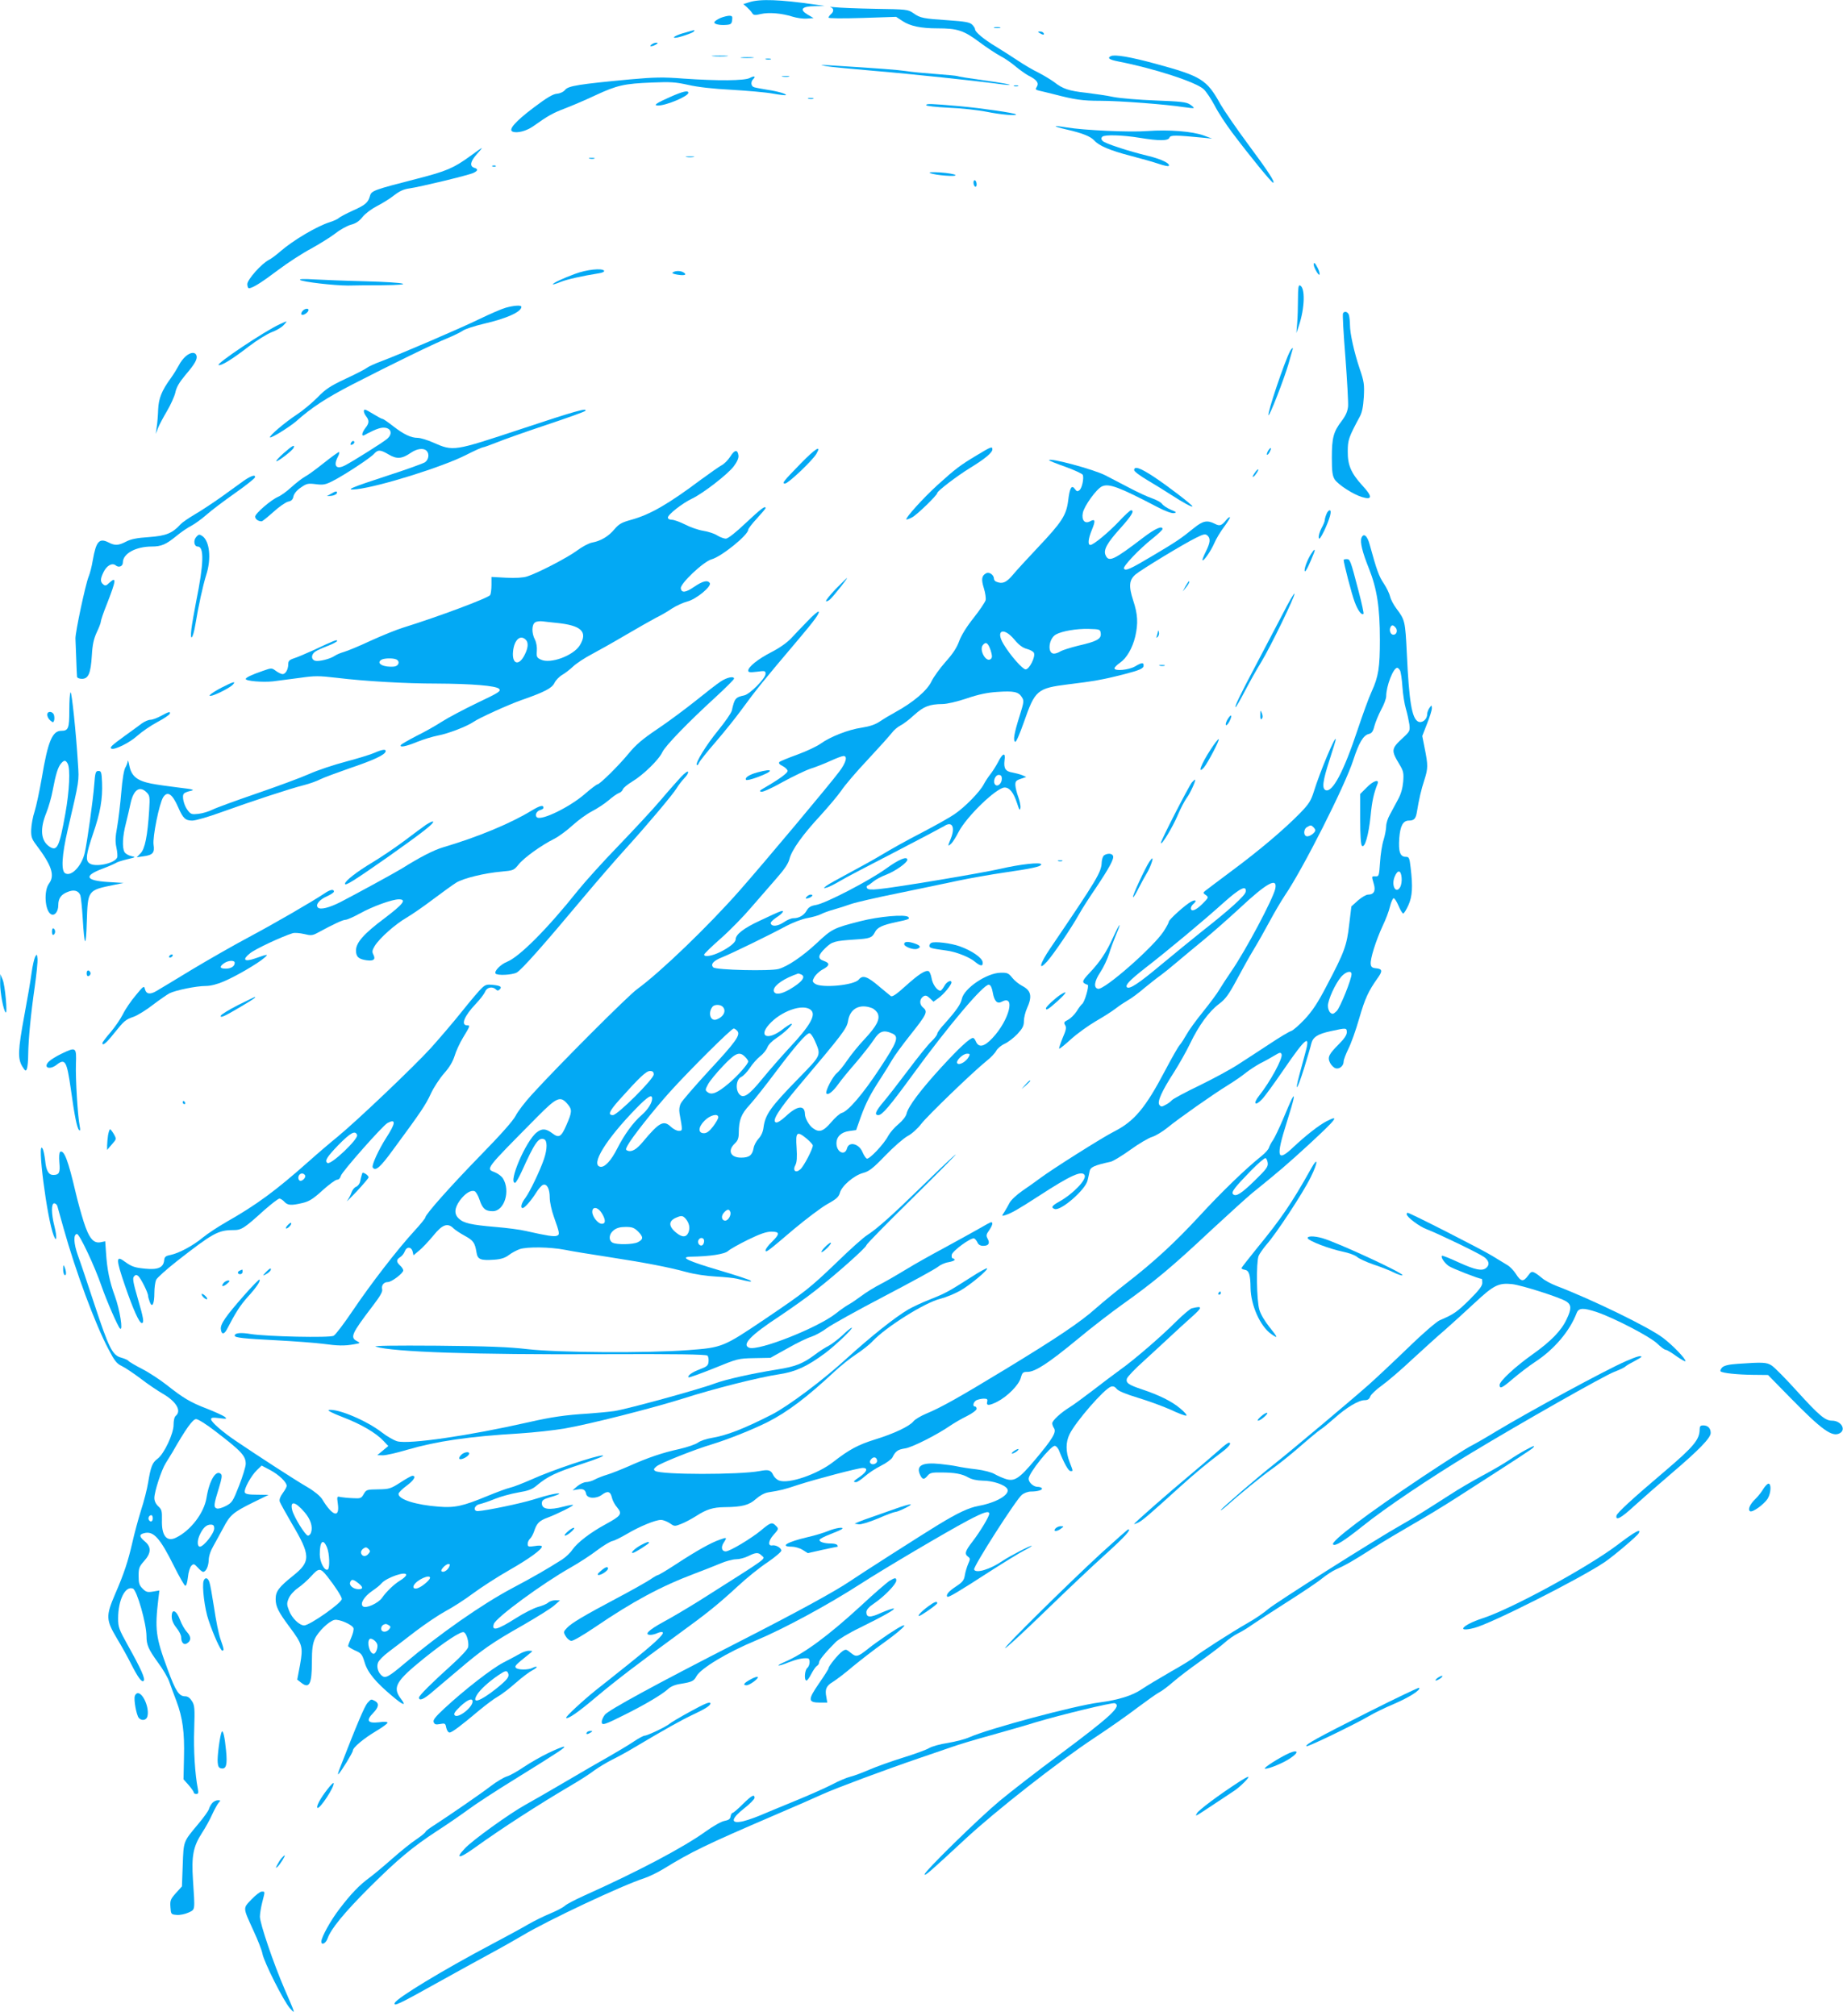 <?xml version="1.0" standalone="no"?>
<!DOCTYPE svg PUBLIC "-//W3C//DTD SVG 20010904//EN"
 "http://www.w3.org/TR/2001/REC-SVG-20010904/DTD/svg10.dtd">
<svg version="1.0" xmlns="http://www.w3.org/2000/svg"
 width="1170pt" height="1280pt" viewBox="0 0 1170 1280"
 preserveAspectRatio="xMidYMid meet">
<g transform="translate(0,1280) scale(0.1,-0.1)"
fill="#03a9f4" stroke="none">
<path d="M4757 12786 l-38 -12 23 -20 c13 -12 28 -28 33 -37 9 -14 17 -15 55
-6 51 12 133 5 202 -17 26 -8 66 -14 90 -12 l43 3 -39 23 c-53 32 -36 52 48
53 l61 1 -60 9 c-224 32 -349 37 -418 15z"/>
<path d="M5273 12754 c21 -7 22 -27 2 -44 -8 -7 -15 -17 -15 -22 0 -5 88 -6
215 -2 l214 7 41 -27 c49 -32 116 -46 221 -46 127 0 167 -13 266 -87 48 -36
108 -75 134 -89 26 -13 68 -42 94 -64 26 -22 64 -49 84 -60 53 -26 68 -47 53
-71 -10 -16 -9 -19 16 -25 15 -3 54 -13 87 -21 138 -36 186 -43 300 -43 122 0
421 -23 529 -40 33 -5 62 -8 64 -6 2 3 -9 13 -24 23 -23 15 -59 19 -218 25
-105 4 -225 14 -266 22 -41 9 -120 20 -175 27 -110 12 -149 25 -203 68 -21 15
-65 42 -98 59 -34 16 -95 52 -135 79 -41 27 -103 67 -138 88 -75 45 -131 92
-131 109 0 7 -9 21 -20 31 -15 14 -47 19 -147 26 -163 11 -180 14 -224 45 -35
24 -41 25 -245 28 -115 2 -229 7 -254 10 -25 3 -37 3 -27 0z"/>
<path d="M4574 12686 c-18 -8 -35 -19 -38 -25 -9 -13 31 -23 75 -19 29 2 34 7
37 31 3 23 0 27 -20 27 -13 -1 -37 -7 -54 -14z"/>
<path d="M6313 12623 c9 -2 25 -2 35 0 9 3 1 5 -18 5 -19 0 -27 -2 -17 -5z"/>
<path d="M4350 12593 c-51 -13 -88 -33 -64 -33 22 0 113 31 119 40 3 6 5 10 3
9 -2 0 -28 -7 -58 -16z"/>
<path d="M6600 12590 c20 -13 33 -13 25 0 -3 6 -14 10 -23 10 -15 0 -15 -2 -2
-10z"/>
<path d="M4140 12520 c-24 -15 -7 -19 20 -5 15 8 19 14 10 14 -8 1 -22 -3 -30
-9z"/>
<path d="M4528 12443 c23 -2 61 -2 85 0 23 2 4 4 -43 4 -47 0 -66 -2 -42 -4z"/>
<path d="M7053 12444 c-26 -12 -11 -23 45 -34 223 -43 496 -131 544 -177 16
-15 47 -62 69 -103 21 -42 71 -118 110 -170 118 -157 252 -320 261 -320 16 0
-30 71 -163 250 -71 96 -148 208 -171 248 -87 157 -120 178 -415 258 -158 43
-255 59 -280 48z"/>
<path d="M4707 12433 c18 -2 50 -2 70 0 21 2 7 4 -32 4 -38 0 -55 -2 -38 -4z"/>
<path d="M4863 12423 c9 -2 23 -2 30 0 6 3 -1 5 -18 5 -16 0 -22 -2 -12 -5z"/>
<path d="M5245 12380 c28 -5 165 -18 305 -30 219 -18 654 -64 815 -86 28 -4
48 -4 45 -2 -3 3 -77 16 -165 28 -88 12 -163 24 -168 27 -4 2 -65 8 -135 13
-70 5 -156 13 -192 19 -57 8 -159 16 -480 36 -67 4 -70 3 -25 -5z"/>
<path d="M4760 12305 c-32 -18 -206 -19 -420 -4 -131 10 -184 9 -340 -5 -320
-30 -392 -41 -412 -66 -10 -13 -31 -23 -52 -25 -26 -2 -66 -26 -148 -88 -118
-89 -164 -142 -133 -153 28 -11 86 4 128 33 97 69 126 85 202 114 44 17 132
54 195 84 138 64 183 74 359 81 117 5 149 3 230 -15 61 -14 158 -25 275 -31
100 -6 217 -16 261 -24 44 -8 82 -12 84 -10 7 7 -50 24 -117 34 -37 6 -75 13
-84 16 -21 6 -24 34 -6 52 18 18 6 22 -22 7z"/>
<path d="M4968 12313 c12 -2 30 -2 40 0 9 3 -1 5 -23 4 -22 0 -30 -2 -17 -4z"/>
<path d="M6438 12253 c6 -2 18 -2 25 0 6 3 1 5 -13 5 -14 0 -19 -2 -12 -5z"/>
<path d="M4256 12185 c-89 -39 -112 -55 -78 -55 52 0 192 59 192 81 0 17 -35
9 -114 -26z"/>
<path d="M5133 12173 c9 -2 23 -2 30 0 6 3 -1 5 -18 5 -16 0 -22 -2 -12 -5z"/>
<path d="M5880 12132 c0 -5 64 -12 143 -16 78 -3 187 -15 242 -26 88 -18 196
-27 184 -16 -10 9 -215 39 -359 52 -184 16 -210 17 -210 6z"/>
<path d="M6770 11978 c101 -23 153 -44 177 -70 30 -34 102 -64 229 -97 66 -17
147 -40 179 -51 32 -11 61 -17 64 -14 14 14 -44 43 -126 63 -136 33 -281 81
-294 97 -9 11 -9 18 -1 26 14 14 128 11 237 -7 122 -20 181 -20 189 1 7 17 34
17 221 -1 l50 -5 -54 20 c-71 26 -221 38 -358 28 -109 -9 -403 5 -512 23 -92
15 -92 8 -1 -13z"/>
<path d="M2985 11809 c-106 -77 -151 -96 -338 -144 -273 -70 -289 -76 -298
-108 -12 -43 -28 -58 -109 -94 -41 -19 -82 -40 -90 -48 -8 -7 -33 -18 -55 -25
-83 -26 -233 -115 -314 -185 -25 -22 -58 -47 -74 -55 -46 -23 -137 -125 -137
-154 0 -14 5 -26 10 -26 22 0 79 35 186 116 61 46 155 107 210 136 54 30 123
73 153 96 30 24 74 48 98 55 32 8 54 23 75 50 18 22 57 51 92 69 33 17 82 47
108 68 35 27 61 39 98 44 65 9 373 83 405 98 30 14 32 25 5 33 -30 10 -24 40
16 85 20 22 35 40 32 40 -2 0 -35 -23 -73 -51z"/>
<path d="M4358 11803 c12 -2 32 -2 45 0 12 2 2 4 -23 4 -25 0 -35 -2 -22 -4z"/>
<path d="M3743 11793 c9 -2 23 -2 30 0 6 3 -1 5 -18 5 -16 0 -22 -2 -12 -5z"/>
<path d="M3128 11743 c7 -3 16 -2 19 1 4 3 -2 6 -13 5 -11 0 -14 -3 -6 -6z"/>
<path d="M5905 11701 c32 -14 172 -25 160 -12 -6 5 -48 13 -95 16 -54 3 -78 2
-65 -4z"/>
<path d="M6180 11641 c0 -11 5 -23 10 -26 6 -3 10 3 10 14 0 11 -4 23 -10 26
-5 3 -10 -3 -10 -14z"/>
<path d="M8340 11120 c0 -19 33 -75 37 -63 2 6 -3 25 -12 42 -16 32 -25 39
-25 21z"/>
<path d="M3650 11061 c-78 -29 -140 -58 -140 -66 0 -3 22 4 49 15 44 17 132
37 244 55 21 3 35 10 32 16 -12 18 -110 8 -185 -20z"/>
<path d="M4272 11071 c-9 -5 0 -10 29 -15 45 -7 63 -1 39 14 -19 12 -51 12
-68 1z"/>
<path d="M1905 11023 c13 -13 218 -36 305 -36 36 1 133 2 215 2 222 2 157 18
-105 25 -124 3 -270 9 -325 12 -65 4 -96 3 -90 -3z"/>
<path d="M8240 10902 c0 -49 -2 -118 -5 -153 l-5 -64 15 45 c39 114 42 246 7
258 -9 3 -12 -19 -12 -86z"/>
<path d="M3210 10846 c-25 -7 -99 -39 -165 -71 -132 -64 -494 -219 -620 -267
-44 -16 -87 -36 -95 -43 -8 -7 -69 -39 -134 -69 -100 -47 -129 -66 -182 -121
-35 -35 -94 -84 -131 -108 -72 -47 -177 -136 -169 -144 7 -7 124 66 166 102
97 87 191 148 355 233 253 130 517 259 604 294 41 17 86 39 100 49 14 10 75
30 135 44 143 33 236 75 236 107 0 12 -47 9 -100 -6z"/>
<path d="M1920 10825 c-7 -9 -10 -19 -6 -22 8 -9 38 9 44 25 5 17 -23 15 -38
-3z"/>
<path d="M8526 10811 c-4 -5 3 -130 15 -278 11 -147 19 -288 17 -313 -3 -32
-15 -59 -40 -92 -53 -69 -63 -108 -63 -234 0 -89 4 -115 18 -138 23 -34 117
-95 174 -112 66 -20 67 3 2 73 -72 79 -94 130 -93 218 0 71 6 89 76 219 15 27
22 63 26 125 4 79 2 97 -26 179 -35 104 -62 224 -62 279 0 21 -3 48 -6 61 -6
22 -28 30 -38 13z"/>
<path d="M1775 10741 c-96 -44 -407 -252 -387 -259 17 -5 82 34 191 118 51 39
117 80 146 91 28 10 62 30 75 44 28 30 27 30 -25 6z"/>
<path d="M8190 10571 c-35 -66 -147 -398 -137 -407 7 -7 100 233 127 326 11
41 23 81 25 88 7 19 -3 14 -15 -7z"/>
<path d="M1178 10537 c-14 -12 -34 -38 -43 -57 -10 -19 -32 -55 -50 -80 -59
-81 -78 -130 -81 -200 -1 -36 -5 -85 -9 -110 l-6 -45 14 37 c8 21 34 69 57
108 23 39 47 92 53 117 7 35 25 65 64 112 62 72 78 103 70 125 -9 23 -38 20
-69 -7z"/>
<path d="M2310 10188 c0 -7 7 -22 15 -32 20 -26 19 -43 -5 -73 -11 -14 -20
-32 -20 -40 0 -12 6 -11 33 5 19 10 50 25 70 31 66 22 103 -23 55 -65 -25 -22
-213 -140 -266 -168 -57 -30 -78 -5 -47 54 9 17 11 30 7 30 -5 0 -49 -32 -98
-71 -49 -39 -102 -78 -119 -86 -16 -9 -54 -38 -84 -65 -29 -27 -68 -55 -85
-62 -46 -20 -146 -106 -146 -126 0 -16 19 -30 41 -30 5 0 38 27 74 59 36 33
78 62 94 66 21 4 30 13 34 34 4 17 21 38 46 55 37 26 46 28 95 22 47 -6 61 -4
108 20 73 37 239 146 262 172 25 28 40 28 94 -4 51 -30 83 -28 140 11 39 27
81 32 100 13 19 -19 14 -56 -10 -73 -13 -8 -120 -47 -238 -85 -233 -76 -278
-95 -195 -86 147 17 546 142 693 217 53 27 102 49 108 49 6 0 44 14 85 30 41
17 182 67 314 111 132 44 244 84 250 90 20 23 -73 -4 -395 -111 -445 -147
-439 -147 -572 -89 -36 16 -80 29 -96 29 -43 0 -89 22 -156 74 -32 25 -62 46
-67 46 -5 0 -31 14 -57 30 -55 33 -62 36 -62 18z"/>
<path d="M2227 9986 c-4 -10 -1 -13 9 -9 15 6 19 23 5 23 -5 0 -11 -7 -14 -14z"/>
<path d="M1802 9924 c-29 -26 -51 -49 -48 -52 7 -6 104 68 110 85 9 23 -8 14
-62 -33z"/>
<path d="M6202 9910 c-109 -65 -138 -88 -251 -190 -89 -81 -205 -209 -197
-218 2 -2 19 4 36 13 31 16 160 141 160 155 0 12 125 108 210 160 93 57 140
96 140 117 0 20 -9 17 -98 -37z"/>
<path d="M8051 9939 c-7 -12 -10 -23 -8 -26 3 -3 11 5 17 17 15 28 8 35 -9 9z"/>
<path d="M5084 9858 c-113 -116 -122 -128 -100 -128 20 0 174 146 199 189 34
59 -6 34 -99 -61z"/>
<path d="M4636 9901 c-14 -22 -39 -47 -55 -55 -16 -9 -75 -50 -132 -92 -210
-157 -322 -221 -441 -254 -61 -17 -78 -26 -107 -60 -37 -45 -87 -75 -143 -85
-20 -4 -62 -26 -94 -50 -60 -45 -249 -143 -318 -165 -25 -8 -72 -11 -133 -8
l-93 5 0 -51 c0 -28 -4 -57 -8 -64 -12 -19 -337 -140 -550 -206 -46 -14 -141
-53 -211 -85 -70 -33 -146 -64 -167 -70 -21 -6 -48 -17 -59 -25 -29 -20 -102
-38 -125 -31 -27 9 -25 41 3 59 12 8 48 24 80 36 31 12 57 26 57 31 0 10 -18
3 -150 -59 -47 -21 -102 -45 -122 -51 -31 -10 -38 -18 -38 -37 0 -34 -17 -64
-36 -64 -8 0 -27 9 -42 20 -27 20 -28 20 -82 1 -73 -25 -110 -43 -110 -52 0
-13 107 -22 173 -15 34 4 110 14 169 22 97 14 121 14 240 0 172 -21 433 -36
628 -36 227 -1 378 -14 398 -33 14 -15 2 -23 -139 -90 -85 -41 -185 -94 -224
-119 -38 -25 -111 -66 -162 -91 -50 -26 -94 -51 -98 -57 -11 -18 31 -10 104
20 40 16 99 34 131 40 65 12 185 58 228 88 35 24 217 107 302 137 149 52 194
76 210 109 8 17 30 40 49 51 19 11 50 35 70 54 20 19 73 54 117 77 45 24 143
79 219 124 75 44 160 92 188 107 29 14 75 40 102 59 28 18 72 38 98 45 55 13
156 96 143 117 -13 21 -45 13 -98 -23 -55 -38 -81 -41 -86 -11 -6 29 144 171
196 185 62 17 232 154 232 188 0 6 25 39 55 71 30 33 55 62 55 66 0 18 -28 -3
-125 -94 -64 -61 -114 -100 -127 -100 -11 0 -36 9 -54 20 -18 12 -58 25 -90
30 -31 5 -83 23 -115 40 -32 16 -70 30 -84 30 -15 0 -25 6 -25 14 0 19 93 92
155 121 70 34 223 152 263 204 22 29 32 53 30 69 -5 40 -25 37 -52 -7z m-1101
-1056 c156 -16 198 -56 146 -142 -41 -66 -187 -120 -247 -91 -26 12 -29 18
-26 55 2 24 -3 54 -12 72 -22 41 -21 97 2 110 9 6 31 8 47 6 17 -2 57 -7 90
-10z m-197 -107 c18 -18 15 -53 -8 -97 -33 -66 -75 -61 -74 8 3 82 44 127 82
89z m-824 -124 c27 -11 19 -42 -11 -46 -67 -7 -119 20 -82 43 16 10 70 12 93
3z"/>
<path d="M6660 9878 c0 -3 47 -22 104 -42 58 -21 107 -44 110 -51 8 -22 -5
-84 -21 -97 -12 -10 -18 -9 -29 7 -21 29 -33 9 -43 -74 -12 -93 -39 -135 -195
-300 -65 -69 -136 -146 -158 -173 -40 -47 -64 -57 -102 -42 -9 3 -16 12 -16
19 0 25 -30 46 -50 35 -28 -15 -32 -38 -14 -95 9 -29 14 -63 11 -76 -4 -13
-38 -64 -76 -112 -44 -55 -78 -110 -92 -148 -15 -42 -41 -81 -87 -132 -35 -40
-76 -96 -89 -124 -28 -58 -115 -132 -228 -194 -33 -18 -78 -45 -100 -60 -28
-19 -63 -31 -114 -39 -85 -12 -201 -58 -262 -102 -24 -17 -90 -48 -147 -69
-58 -21 -109 -42 -114 -47 -7 -7 0 -16 21 -26 17 -9 31 -23 31 -31 0 -14 -59
-56 -151 -109 -26 -15 -30 -20 -16 -23 9 -3 71 25 136 62 66 36 145 74 178 85
32 10 88 32 125 49 37 17 74 31 83 31 27 0 16 -42 -27 -99 -61 -82 -480 -582
-629 -751 -200 -228 -509 -525 -654 -630 -56 -40 -496 -480 -669 -670 -43 -47
-89 -107 -103 -135 -17 -32 -92 -117 -222 -250 -190 -195 -351 -376 -351 -395
0 -5 -32 -45 -71 -87 -107 -117 -274 -333 -388 -502 -56 -83 -111 -156 -123
-162 -26 -14 -423 -5 -526 11 -63 11 -102 7 -102 -10 0 -13 52 -19 270 -30
113 -6 243 -16 290 -22 96 -13 136 -14 198 -3 40 7 41 8 20 19 -48 24 -37 47
100 227 45 59 62 88 58 103 -6 25 10 46 36 46 24 0 98 56 98 74 0 7 -9 21 -20
31 -25 23 -25 37 0 53 12 7 25 24 30 38 12 31 42 29 50 -4 l5 -22 36 30 c20
16 60 59 90 95 57 71 91 83 128 46 10 -10 42 -31 71 -47 55 -30 65 -44 75
-106 7 -45 26 -52 113 -46 42 3 68 11 93 30 18 14 49 30 68 37 48 16 192 14
286 -4 44 -9 166 -29 272 -45 245 -38 385 -65 499 -96 55 -15 131 -26 189 -29
54 -3 114 -9 134 -14 82 -20 96 -22 86 -12 -5 5 -95 35 -200 66 -200 59 -252
84 -180 86 123 2 216 16 238 37 12 11 69 43 126 71 76 37 116 51 148 51 55 0
55 -14 3 -65 -22 -21 -40 -45 -40 -53 0 -18 10 -11 180 134 78 65 173 137 212
159 58 32 73 46 80 72 11 43 90 111 148 126 37 10 61 28 140 110 52 54 116
110 142 124 28 15 64 48 86 77 40 52 329 331 415 400 26 20 54 50 61 64 8 15
32 35 54 45 22 10 58 38 81 62 33 36 41 52 41 82 0 21 9 58 20 82 34 75 26
112 -30 141 -21 11 -50 34 -64 52 -23 29 -31 33 -73 32 -89 -1 -233 -99 -247
-166 -7 -34 -35 -74 -108 -156 -27 -29 -48 -58 -48 -65 0 -7 -16 -29 -36 -48
-20 -18 -87 -101 -149 -184 -62 -82 -133 -174 -159 -204 -48 -57 -57 -81 -30
-81 24 0 71 55 217 255 228 313 453 579 485 573 11 -2 19 -19 24 -48 10 -57
28 -76 58 -60 89 48 47 -117 -59 -230 -53 -57 -88 -64 -106 -22 -5 12 -13 22
-18 22 -20 0 -89 -64 -200 -185 -131 -143 -212 -250 -222 -296 -4 -17 -24 -43
-51 -66 -25 -20 -54 -54 -65 -74 -27 -53 -123 -154 -137 -145 -7 4 -19 23 -27
42 -22 53 -86 69 -98 23 -13 -50 -67 -25 -67 32 0 42 30 71 81 78 l44 6 30 85
c33 90 60 143 130 250 23 36 54 85 68 110 14 25 66 96 116 159 105 132 112
148 82 173 -26 20 -25 55 1 72 13 8 22 6 41 -12 l23 -22 33 24 c33 24 81 83
81 98 0 20 -31 5 -45 -22 -9 -16 -20 -30 -25 -30 -21 0 -50 41 -56 79 -4 22
-12 42 -19 45 -21 8 -65 -21 -148 -96 -56 -51 -83 -69 -92 -62 -7 5 -40 33
-74 61 -75 64 -104 74 -129 44 -29 -37 -237 -56 -278 -27 -18 14 -18 17 -4 43
9 15 32 37 53 48 45 24 47 40 7 54 -41 14 -38 36 10 82 43 41 56 45 189 54 94
6 107 11 125 46 15 31 48 46 138 65 77 16 86 20 74 32 -19 18 -184 4 -305 -27
-169 -43 -180 -49 -275 -138 -91 -85 -186 -149 -243 -165 -53 -15 -398 -7
-415 10 -19 19 0 42 56 64 58 23 301 141 406 198 42 22 101 45 135 51 33 6 72
17 87 25 15 8 51 21 80 29 29 8 79 24 110 35 31 11 166 42 300 69 134 28 306
63 383 80 77 16 208 39 290 51 174 25 235 38 235 52 0 16 -139 0 -258 -28
-112 -26 -666 -119 -773 -129 -49 -5 -69 -3 -75 6 -4 7 -3 14 3 16 6 2 23 14
37 26 14 12 51 32 83 44 57 22 133 76 133 94 0 25 -54 3 -135 -56 -105 -76
-386 -222 -446 -231 -31 -5 -46 -14 -58 -35 -17 -31 -49 -49 -85 -49 -13 0
-40 -11 -61 -26 -38 -25 -75 -29 -82 -7 -3 7 14 23 36 38 41 26 56 50 24 38
-10 -3 -68 -29 -128 -58 -104 -48 -155 -88 -155 -120 0 -18 -39 -50 -97 -79
-52 -26 -103 -34 -103 -17 0 5 47 51 105 102 58 51 146 141 195 199 50 58 122
141 160 184 50 57 74 92 82 123 14 56 83 153 198 277 50 55 110 126 132 158
21 32 96 120 166 194 70 75 138 151 152 169 14 19 39 40 55 48 17 8 57 38 88
67 61 55 97 69 180 70 28 0 93 15 155 36 76 26 132 37 194 41 103 7 133 1 154
-32 16 -24 15 -30 -14 -123 -34 -108 -42 -154 -27 -162 6 -3 30 54 55 125 71
204 84 215 281 240 158 19 221 30 343 61 113 29 136 39 136 59 0 20 -12 19
-54 -6 -40 -23 -131 -32 -131 -12 0 6 16 22 35 35 42 29 79 92 97 167 19 83
16 141 -13 228 -30 92 -26 131 15 166 37 31 312 198 385 233 46 23 57 25 70
15 22 -19 20 -45 -9 -103 -14 -28 -24 -53 -21 -55 7 -8 54 60 75 109 11 26 39
73 62 103 23 31 39 58 37 61 -3 3 -14 -6 -24 -18 -29 -36 -41 -40 -73 -23 -48
24 -75 18 -131 -27 -82 -67 -115 -89 -260 -175 -146 -87 -175 -100 -185 -83
-8 13 98 125 183 192 34 27 62 54 62 59 0 24 -47 3 -122 -54 -187 -143 -219
-158 -239 -113 -16 34 8 78 97 176 69 77 88 110 64 110 -6 0 -40 -31 -75 -69
-69 -73 -164 -151 -183 -151 -18 0 -14 39 10 97 24 58 21 71 -12 53 -33 -18
-55 7 -46 53 8 44 87 153 122 169 44 20 108 -4 351 -131 49 -26 91 -41 105
-39 20 4 17 7 -20 22 -23 10 -48 27 -55 37 -7 10 -35 25 -63 35 -27 9 -93 39
-147 68 -54 28 -121 63 -150 78 -74 38 -357 114 -357 96z m328 -1100 c4 -35
-26 -51 -145 -78 -48 -12 -98 -28 -110 -35 -12 -8 -31 -15 -42 -15 -44 0 -34
97 13 122 38 21 130 37 206 35 73 -2 75 -3 78 -29z m-549 -38 c29 -35 53 -53
80 -60 22 -6 42 -17 45 -26 10 -26 -30 -104 -53 -104 -19 0 -96 87 -140 160
-53 88 -1 112 68 30z m-150 -69 c10 -32 11 -45 2 -54 -29 -29 -78 56 -51 88
19 23 33 13 49 -34z m-1205 -2057 c36 -14 8 -50 -75 -98 -52 -29 -87 -33 -96
-11 -10 27 42 70 122 102 17 6 31 12 32 12 1 1 8 -2 17 -5z m-496 -206 c25
-25 6 -65 -40 -81 -38 -13 -55 42 -25 81 12 15 49 16 65 0z m559 -20 c36 -30
-2 -98 -135 -240 -50 -54 -128 -143 -173 -198 -83 -102 -118 -126 -144 -99
-28 29 -22 96 10 111 14 6 38 32 55 57 16 25 46 59 66 75 20 15 40 41 46 57 6
16 29 40 57 58 49 32 111 91 95 91 -5 0 -34 -18 -63 -41 -88 -65 -146 -40 -80
35 75 86 216 136 266 94z m387 12 c15 -5 31 -21 38 -34 16 -37 -5 -79 -84
-164 -38 -40 -87 -101 -110 -135 -23 -34 -53 -71 -66 -81 -26 -21 -74 -114
-66 -128 9 -14 41 10 76 59 19 27 70 89 113 138 42 50 93 114 112 143 36 56
63 65 118 40 44 -20 32 -52 -81 -223 -105 -160 -200 -271 -240 -281 -12 -3
-43 -30 -68 -60 -50 -58 -75 -66 -114 -38 -25 17 -52 64 -52 91 -1 59 -49 54
-121 -14 -32 -29 -54 -43 -64 -39 -26 10 20 82 143 228 282 334 308 367 316
417 12 77 74 110 150 81z m-853 -146 c21 -25 -9 -68 -184 -256 -87 -95 -166
-186 -174 -202 -10 -19 -13 -41 -9 -65 20 -111 20 -111 -5 -111 -13 0 -35 12
-50 26 -46 44 -74 29 -179 -97 -38 -46 -70 -65 -95 -55 -14 5 -14 9 -1 33 25
48 163 223 271 343 120 133 388 400 403 400 5 0 15 -7 23 -16z m490 -58 c43
-98 46 -91 -98 -239 -183 -187 -215 -233 -226 -316 -3 -27 -15 -53 -31 -70
-14 -15 -29 -42 -32 -61 -8 -45 -28 -60 -79 -60 -68 0 -88 45 -40 90 19 18 25
34 25 69 1 81 15 118 71 178 29 32 103 126 165 209 122 162 193 244 213 244 7
0 21 -20 32 -44z m-441 -106 c11 -11 20 -24 20 -29 0 -16 -66 -91 -124 -140
-71 -60 -107 -75 -133 -56 -17 13 -17 15 2 51 11 21 54 73 95 116 80 84 104
94 140 58z m1420 0 c-16 -30 -59 -55 -72 -42 -14 14 33 62 62 62 18 0 19 -3
10 -20z m-2000 -112 c0 -29 -230 -258 -259 -258 -34 0 -24 24 40 96 128 143
171 184 195 184 18 0 24 -6 24 -22z m-10 -153 c0 -28 -28 -71 -67 -105 -54
-47 -109 -123 -154 -211 -39 -78 -80 -122 -108 -117 -64 12 36 174 228 371 74
76 101 92 101 62z m-536 -36 c29 -34 28 -50 -9 -134 -32 -74 -47 -82 -88 -51
-41 31 -66 33 -100 6 -69 -54 -183 -320 -137 -320 5 0 24 33 42 72 83 184 107
218 142 205 21 -8 21 -61 0 -124 -24 -72 -91 -212 -119 -249 -25 -32 -33 -64
-17 -64 13 0 56 50 86 98 15 24 34 46 43 49 25 10 43 -25 43 -81 0 -29 12 -82
26 -121 37 -104 39 -114 19 -121 -17 -7 -62 0 -195 30 -36 9 -123 20 -195 26
-153 13 -202 24 -232 53 -31 28 -29 66 7 116 33 44 69 67 93 58 8 -3 23 -28
32 -56 18 -55 37 -71 83 -71 74 0 114 129 65 208 -8 13 -30 30 -49 38 -61 25
-73 9 269 355 123 124 145 133 191 78z m956 -83 c0 -8 -15 -34 -33 -58 -23
-30 -40 -43 -58 -43 -39 0 -37 39 4 80 36 36 87 48 87 21z m563 -137 c20 -17
37 -36 37 -42 0 -22 -57 -132 -79 -151 -30 -27 -51 -8 -31 28 9 18 11 49 7
111 -7 99 2 107 66 54z m-1303 -471 c26 -42 26 -68 1 -68 -25 0 -61 45 -61 76
0 36 36 31 60 -8z m816 8 c8 -20 -13 -56 -32 -56 -23 0 -28 29 -9 50 21 24 34
25 41 6z m-284 -43 c23 -27 30 -57 19 -87 -13 -32 -39 -34 -75 -5 -54 42 -54
78 -1 99 30 13 40 12 57 -7z m-300 -83 c33 -34 33 -49 -3 -67 -29 -15 -133
-17 -160 -3 -27 15 -24 55 7 79 19 15 41 21 76 21 42 0 54 -5 80 -30z m418
-59 c0 -11 -5 -23 -11 -27 -15 -9 -33 12 -26 30 9 23 37 20 37 -3z"/>
<path d="M7200 9815 c0 -8 37 -36 83 -63 45 -27 114 -69 152 -94 77 -50 135
-81 135 -73 0 9 -155 128 -244 187 -88 58 -126 71 -126 43z"/>
<path d="M7973 9808 c-20 -26 -26 -41 -15 -34 12 7 36 46 29 46 -3 0 -9 -6
-14 -12z"/>
<path d="M1548 9748 c-25 -18 -90 -65 -144 -104 -55 -39 -131 -89 -169 -111
-39 -23 -78 -50 -88 -61 -53 -58 -92 -74 -201 -82 -77 -5 -116 -13 -146 -29
-48 -25 -71 -26 -111 -5 -59 30 -79 7 -100 -113 -6 -38 -18 -84 -26 -103 -20
-48 -86 -358 -84 -395 1 -16 3 -75 5 -130 2 -55 4 -106 5 -112 1 -7 14 -13 31
-13 41 0 56 34 63 148 4 70 12 105 31 147 14 29 26 60 26 68 0 8 17 59 39 113
59 151 62 177 14 133 -18 -18 -25 -20 -38 -9 -19 16 -19 34 2 77 20 42 55 62
78 43 19 -16 45 -6 45 19 0 56 82 101 184 101 60 0 90 13 156 67 30 25 73 54
95 65 21 11 64 42 95 69 30 27 111 88 179 136 69 48 126 94 129 101 7 21 -22
13 -70 -20z"/>
<path d="M2100 9664 l-25 -14 29 2 c16 2 31 9 34 16 5 16 -7 15 -38 -4z"/>
<path d="M8420 9534 c-6 -14 -10 -31 -10 -37 0 -7 -9 -30 -21 -51 -11 -21 -19
-48 -17 -60 2 -15 11 -3 35 45 36 78 50 129 34 129 -7 0 -16 -12 -21 -26z"/>
<path d="M1246 9391 c-20 -22 -14 -61 9 -61 42 0 39 -109 -10 -350 -12 -63
-26 -141 -30 -174 -10 -84 10 -63 25 27 20 121 48 249 69 316 34 104 22 216
-25 248 -18 12 -23 11 -38 -6z"/>
<path d="M8643 9385 c-10 -27 6 -92 48 -196 51 -129 69 -247 69 -451 0 -176
-9 -234 -52 -328 -17 -36 -57 -146 -90 -245 -88 -265 -159 -398 -202 -382 -25
10 -19 58 24 191 22 67 40 127 40 132 -2 29 -101 -208 -139 -331 -19 -60 -31
-79 -89 -139 -100 -102 -258 -236 -432 -365 -85 -64 -162 -121 -170 -128 -13
-10 -13 -14 5 -26 19 -14 18 -16 -22 -56 -41 -41 -73 -53 -73 -27 0 7 7 19 15
26 25 21 17 31 -12 16 -37 -19 -143 -115 -143 -128 0 -6 -15 -34 -34 -63 -68
-102 -375 -371 -415 -363 -30 6 -24 48 14 105 20 30 45 83 56 118 10 34 31 89
44 120 14 32 24 59 22 61 -2 3 -20 -32 -40 -76 -43 -96 -83 -156 -151 -228
-50 -53 -51 -61 -11 -75 11 -4 -20 -113 -36 -122 -5 -4 -21 -24 -34 -46 -14
-21 -38 -45 -55 -54 -26 -13 -28 -18 -18 -34 9 -15 6 -31 -16 -81 -14 -35 -24
-65 -22 -68 3 -2 37 25 76 61 39 35 110 86 156 113 47 27 104 63 127 81 23 18
58 41 77 52 19 10 67 45 105 78 39 32 86 69 105 82 19 14 64 50 100 81 36 30
113 95 172 143 58 48 159 137 225 198 174 163 244 202 229 127 -13 -63 -188
-393 -280 -526 -28 -41 -62 -93 -75 -115 -13 -23 -60 -86 -104 -141 -44 -54
-91 -119 -105 -145 -14 -25 -33 -55 -43 -66 -10 -11 -52 -85 -93 -163 -124
-236 -195 -321 -323 -386 -74 -37 -401 -244 -472 -298 -24 -18 -73 -53 -110
-78 -37 -26 -73 -59 -82 -77 -9 -17 -24 -44 -33 -58 -18 -27 -18 -27 6 -20 40
13 79 35 218 125 197 128 267 159 285 130 17 -27 -72 -120 -162 -170 -45 -25
-53 -37 -28 -46 38 -15 196 122 209 181 4 17 10 42 13 58 5 27 29 38 134 61
14 3 71 37 125 76 54 39 117 76 139 82 22 7 65 33 96 58 68 56 288 211 384
270 39 24 90 59 113 78 24 19 67 47 95 62 29 14 69 37 89 49 33 20 39 21 44 7
9 -24 -72 -174 -143 -263 -41 -52 -25 -69 20 -21 18 19 78 102 135 185 141
206 173 232 139 110 -9 -34 -26 -96 -37 -137 -34 -127 -15 -102 28 35 22 72
43 142 46 157 10 43 40 63 124 81 100 22 102 22 102 -8 0 -16 -17 -41 -49 -73
-67 -67 -75 -85 -57 -121 8 -15 24 -31 36 -34 24 -6 50 16 50 44 0 11 14 47
30 80 17 33 48 120 69 194 37 127 58 172 116 254 33 45 31 59 -7 63 -26 2 -34
8 -36 26 -5 32 33 151 75 242 20 41 41 97 47 124 7 28 17 51 23 53 5 2 19 -19
31 -47 11 -27 25 -50 30 -50 5 0 20 24 33 53 25 56 29 115 14 240 -7 61 -10
67 -31 67 -36 0 -47 33 -41 118 6 79 24 112 61 112 33 0 44 12 51 55 13 80 27
141 48 205 23 72 23 92 1 201 l-15 76 30 77 c17 42 31 87 31 99 -1 21 -1 22
-15 3 -8 -11 -15 -30 -15 -41 0 -33 -33 -59 -58 -46 -39 21 -57 128 -71 433
-10 206 -12 212 -66 284 -18 24 -36 58 -40 76 -4 18 -22 56 -40 83 -31 46 -44
81 -90 248 -15 57 -39 75 -52 42z m217 -570 c15 -18 6 -45 -14 -45 -17 0 -28
24 -20 45 8 19 18 19 34 0z m28 -272 c5 -10 12 -56 15 -103 3 -47 13 -110 22
-140 9 -30 18 -74 22 -98 5 -41 4 -45 -39 -85 -77 -71 -78 -80 -24 -170 26
-43 28 -55 24 -110 -4 -43 -14 -79 -34 -115 -16 -29 -39 -72 -51 -95 -13 -23
-23 -55 -23 -72 0 -17 -7 -56 -16 -86 -10 -30 -20 -94 -23 -144 -6 -85 -7 -90
-28 -89 -27 1 -26 2 -12 -47 14 -45 1 -69 -36 -69 -12 0 -41 -17 -64 -37 l-42
-38 -14 -116 c-15 -132 -30 -174 -143 -388 -57 -110 -91 -160 -139 -212 -36
-38 -74 -71 -86 -75 -12 -3 -74 -40 -137 -82 -63 -41 -152 -100 -198 -129 -45
-30 -156 -90 -246 -134 -90 -43 -169 -86 -176 -94 -8 -9 -26 -23 -41 -30 -23
-13 -29 -13 -39 0 -15 19 15 87 94 209 31 49 77 130 101 180 55 115 120 204
184 252 41 31 61 58 112 153 34 64 82 150 107 191 25 41 71 122 102 180 31 58
75 132 97 165 114 167 382 697 434 859 36 111 64 158 99 166 18 4 27 16 35 50
7 25 26 72 43 104 18 32 32 71 32 85 0 65 45 181 70 181 5 0 13 -8 18 -17z
m-550 -995 c7 -7 12 -15 12 -19 0 -15 -32 -39 -51 -39 -25 0 -26 45 -1 59 22
13 26 13 40 -1z m560 -321 c2 -20 -2 -45 -8 -57 -27 -51 -60 7 -36 64 19 46
40 43 44 -7z m-990 -89 c-3 -24 -101 -113 -277 -251 -57 -45 -175 -142 -262
-214 -141 -118 -199 -156 -215 -141 -12 13 17 44 114 120 146 113 376 305 499
416 104 93 148 115 141 70z m672 -523 c0 -33 -72 -211 -94 -234 -21 -20 -27
-22 -40 -11 -9 7 -16 27 -16 44 0 37 46 139 84 184 29 33 66 43 66 17z"/>
<path d="M8675 7799 l-40 -40 0 -159 c0 -104 4 -163 11 -170 18 -18 43 70 55
190 9 93 20 143 44 203 13 33 -29 19 -70 -24z"/>
<path d="M8320 9278 c-24 -40 -44 -97 -36 -105 5 -5 29 44 57 115 12 32 2 27
-21 -10z"/>
<path d="M8530 9245 c0 -20 52 -221 70 -267 20 -54 44 -87 56 -75 3 2 -11 67
-31 143 -52 199 -54 204 -76 204 -10 0 -19 -2 -19 -5z"/>
<path d="M5305 9060 c-37 -39 -65 -74 -61 -77 3 -3 15 2 25 11 22 20 114 136
108 136 -2 0 -34 -32 -72 -70z"/>
<path d="M7526 9078 l-18 -33 21 25 c18 22 26 40 18 40 -1 0 -11 -15 -21 -32z"/>
<path d="M8141 8898 c-41 -78 -118 -226 -172 -328 -96 -181 -134 -260 -125
-260 3 0 31 48 62 108 31 59 76 139 101 179 57 93 216 420 211 434 -2 6 -37
-54 -77 -133z"/>
<path d="M5128 8858 c-35 -36 -82 -85 -105 -110 -25 -27 -74 -62 -125 -88 -86
-44 -148 -94 -148 -118 0 -11 12 -12 55 -7 51 7 55 6 55 -13 0 -29 -99 -129
-135 -137 -56 -12 -62 -19 -79 -96 -3 -15 -42 -71 -85 -124 -78 -95 -149 -211
-137 -222 3 -3 9 2 13 13 4 10 51 70 106 133 54 63 125 151 157 195 111 151
135 180 370 458 100 118 135 166 127 175 -4 3 -35 -23 -69 -59z"/>
<path d="M7351 8793 c0 -6 -4 -20 -7 -30 -5 -14 -4 -15 5 -7 7 7 11 20 8 30
-3 11 -5 14 -6 7z"/>
<path d="M7363 8573 c9 -2 23 -2 30 0 6 3 -1 5 -18 5 -16 0 -22 -2 -12 -5z"/>
<path d="M4575 8473 c-22 -14 -95 -71 -162 -125 -68 -54 -177 -135 -243 -179
-92 -62 -134 -98 -179 -153 -63 -77 -184 -196 -198 -196 -5 0 -41 -27 -79 -60
-95 -83 -272 -170 -304 -150 -17 11 -5 41 20 47 11 3 20 9 20 14 0 20 -21 15
-76 -18 -132 -81 -345 -169 -559 -232 -62 -18 -152 -65 -265 -136 -37 -23
-280 -156 -388 -212 -71 -36 -128 -51 -144 -35 -17 17 9 50 57 71 25 11 45 25
45 30 0 18 -25 13 -61 -12 -81 -54 -318 -191 -479 -277 -96 -51 -260 -145
-365 -208 -104 -63 -204 -124 -222 -134 -40 -24 -65 -20 -73 12 -5 23 -9 21
-58 -39 -29 -34 -66 -88 -81 -119 -16 -32 -52 -84 -80 -117 -28 -32 -51 -63
-51 -67 0 -21 24 -2 73 60 66 82 73 88 127 107 24 9 78 42 119 74 42 32 90 65
106 74 40 20 171 47 232 47 30 0 73 11 114 29 76 32 213 112 255 148 32 27 26
27 -59 -3 -67 -23 -81 -7 -29 34 33 27 202 106 270 127 13 4 45 1 72 -5 44
-11 54 -10 87 8 103 56 160 82 176 82 10 0 51 18 91 40 83 46 206 90 248 90
52 0 28 -30 -92 -121 -131 -98 -180 -154 -180 -204 0 -40 17 -55 68 -62 45 -6
58 6 42 37 -9 17 -7 27 9 54 31 50 129 137 201 179 36 21 114 75 173 120 60
45 125 92 145 104 45 27 179 60 285 69 76 7 79 8 109 45 34 43 144 122 226
163 30 15 82 54 117 86 35 32 90 72 123 89 33 17 80 48 106 70 25 22 54 42 65
46 11 3 22 14 25 23 3 10 30 32 60 50 68 41 169 138 191 187 20 41 163 189
338 349 64 59 117 112 117 117 0 18 -46 8 -85 -18z m-3085 -1786 c0 -22 -23
-37 -57 -37 -38 0 -42 12 -11 34 27 19 68 21 68 3z"/>
<path d="M1408 8435 c-69 -36 -101 -63 -57 -50 40 13 115 53 128 69 20 23 4
19 -71 -19z"/>
<path d="M448 8404 c-5 -4 -8 -55 -8 -114 0 -115 -6 -130 -51 -130 -57 0 -85
-67 -124 -301 -14 -80 -34 -174 -45 -210 -12 -35 -21 -88 -22 -117 -1 -44 3
-58 31 -95 99 -131 121 -195 82 -247 -34 -46 -26 -171 12 -194 23 -14 47 15
47 57 0 42 17 67 57 83 41 18 71 10 83 -20 4 -12 11 -78 15 -146 11 -185 21
-194 26 -24 7 204 4 201 174 236 l60 12 -98 6 c-145 9 -158 39 -35 85 40 15
78 32 84 36 6 5 37 15 70 23 58 14 58 14 26 21 -18 4 -37 16 -42 26 -15 28
-12 99 9 180 10 41 24 99 30 129 19 87 58 113 102 69 20 -20 21 -29 16 -113
-10 -162 -27 -247 -55 -274 l-24 -25 41 6 c61 8 74 22 66 74 -7 48 36 262 61
301 27 42 58 22 95 -63 31 -71 46 -85 90 -85 21 0 104 24 186 54 183 66 437
150 522 171 36 9 83 26 104 37 22 11 106 42 186 70 151 51 222 84 229 106 5
17 -19 15 -69 -7 -24 -11 -106 -36 -181 -56 -76 -20 -182 -55 -235 -79 -54
-24 -206 -80 -337 -125 -131 -45 -257 -91 -278 -102 -22 -11 -61 -23 -87 -26
-43 -5 -50 -3 -69 22 -25 32 -39 92 -24 107 6 6 25 13 44 17 27 6 13 10 -72
20 -58 7 -139 18 -180 26 -90 18 -126 47 -139 115 -5 25 -9 37 -10 27 -1 -10
-8 -28 -15 -40 -9 -14 -19 -73 -26 -157 -6 -74 -18 -173 -26 -219 -12 -64 -13
-95 -5 -132 6 -27 8 -55 5 -63 -15 -39 -144 -65 -178 -36 -24 19 -19 57 24
184 47 136 62 223 58 327 -3 66 -5 74 -23 74 -18 0 -21 -9 -27 -90 -8 -100
-43 -350 -59 -426 -19 -87 -87 -158 -126 -133 -26 17 -20 116 17 276 75 321
72 306 65 418 -12 199 -40 462 -47 454z m-18 -453 c17 -33 11 -171 -15 -316
-38 -212 -52 -242 -100 -211 -56 37 -63 112 -21 215 14 35 33 100 41 145 19
101 33 146 53 169 19 22 29 22 42 -2z"/>
<path d="M8001 8261 c-1 -24 2 -32 9 -25 7 7 7 19 1 35 -9 23 -10 22 -10 -10z"/>
<path d="M300 8262 c0 -11 8 -27 19 -36 16 -14 19 -15 24 -2 3 8 3 24 0 35 -7
26 -43 29 -43 3z"/>
<path d="M1021 8254 c-24 -13 -54 -24 -66 -24 -12 0 -36 -10 -53 -22 -17 -13
-67 -49 -111 -81 -84 -61 -96 -73 -84 -80 18 -11 116 37 164 81 29 26 86 65
127 87 42 22 77 46 80 53 5 17 -6 14 -57 -14z"/>
<path d="M7795 8236 c-9 -14 -15 -31 -13 -38 3 -7 12 2 22 20 21 41 14 54 -9
18z"/>
<path d="M7686 8042 c-61 -93 -87 -163 -43 -115 23 27 100 173 94 180 -3 3
-26 -26 -51 -65z"/>
<path d="M6336 7961 c-14 -26 -36 -61 -49 -77 -13 -16 -32 -45 -42 -64 -25
-48 -120 -145 -185 -189 -30 -21 -125 -74 -211 -119 -86 -44 -197 -106 -246
-136 -50 -30 -147 -84 -215 -120 -67 -36 -132 -72 -143 -81 -20 -16 -19 -16 5
-10 14 4 50 22 80 40 31 19 187 101 347 183 160 83 302 158 317 167 51 34 72
-7 41 -82 -19 -46 -19 -50 3 -30 9 8 31 42 47 74 51 99 242 283 293 283 31 0
57 -33 78 -98 15 -46 19 -52 22 -31 2 14 -5 46 -14 70 -9 24 -17 57 -18 73 -1
25 4 31 34 41 l35 12 -25 11 c-14 6 -42 13 -62 17 -45 7 -57 26 -51 77 8 53
-11 49 -41 -11z m24 -105 c0 -30 -26 -54 -42 -38 -17 17 -1 62 22 62 14 0 20
-7 20 -24z"/>
<path d="M4324 7868 c-22 -24 -81 -90 -129 -147 -49 -58 -170 -188 -268 -290
-99 -102 -215 -231 -259 -286 -193 -242 -370 -420 -450 -452 -40 -16 -82 -59
-72 -74 9 -14 103 -10 134 6 29 15 167 170 427 481 83 99 200 234 260 300 146
161 303 348 329 390 11 19 33 47 48 63 16 16 27 34 24 41 -2 6 -22 -9 -44 -32z"/>
<path d="M4808 7896 c-51 -14 -81 -33 -72 -47 2 -5 34 2 71 16 107 39 108 60
1 31z"/>
<path d="M7567 7833 c-19 -22 -197 -368 -197 -384 0 -24 75 100 106 174 18 43
45 94 59 113 22 29 60 114 51 114 -2 0 -10 -8 -19 -17z"/>
<path d="M2704 7563 c-21 -15 -84 -61 -139 -103 -55 -41 -145 -102 -200 -135
-97 -58 -175 -118 -175 -136 0 -17 58 20 274 171 219 155 295 214 285 224 -3
3 -23 -7 -45 -21z"/>
<path d="M7010 7370 c-8 -5 -15 -25 -16 -44 -2 -64 -27 -105 -326 -546 -67
-98 -80 -150 -21 -85 42 47 155 214 203 300 18 33 67 109 108 169 86 129 115
183 108 202 -6 16 -34 18 -56 4z"/>
<path d="M7296 7328 c-28 -43 -109 -218 -103 -224 3 -3 19 23 36 58 18 35 41
77 52 95 19 30 42 93 34 93 -3 0 -11 -10 -19 -22z"/>
<path d="M6718 7333 c6 -2 18 -2 25 0 6 3 1 5 -13 5 -14 0 -19 -2 -12 -5z"/>
<path d="M5121 7106 c-10 -12 -8 -13 9 -9 25 7 37 23 17 23 -8 0 -20 -6 -26
-14z"/>
<path d="M330 6885 c0 -15 4 -24 10 -20 6 3 10 12 10 20 0 8 -4 17 -10 20 -6
4 -10 -5 -10 -20z"/>
<path d="M5740 6806 c0 -17 60 -39 83 -30 26 9 20 21 -14 33 -43 15 -69 14
-69 -3z"/>
<path d="M5913 6814 c-7 -3 -13 -12 -13 -19 0 -14 12 -17 107 -30 60 -7 148
-42 182 -71 36 -30 53 -31 49 -2 -4 28 -70 73 -146 100 -57 20 -156 32 -179
22z"/>
<path d="M223 6725 c-6 -12 -17 -59 -23 -105 -6 -47 -27 -168 -46 -270 -40
-217 -42 -271 -13 -320 20 -32 23 -33 30 -15 4 11 8 52 8 90 1 95 17 261 42
433 11 79 19 157 17 175 -3 30 -4 31 -15 12z"/>
<path d="M1075 6730 c-3 -5 -2 -10 4 -10 5 0 13 5 16 10 3 6 2 10 -4 10 -5 0
-13 -4 -16 -10z"/>
<path d="M550 6620 c0 -13 5 -20 13 -17 6 2 12 10 12 17 0 7 -6 15 -12 18 -8
2 -13 -5 -13 -18z"/>
<path d="M1 6555 c0 -59 21 -171 35 -183 13 -13 -4 173 -19 208 l-15 35 -1
-60z"/>
<path d="M3060 6528 c-14 -12 -71 -79 -126 -148 -55 -69 -145 -174 -198 -233
-106 -117 -474 -467 -596 -567 -41 -33 -122 -102 -179 -153 -213 -189 -333
-277 -525 -386 -52 -30 -119 -74 -148 -98 -61 -51 -152 -100 -206 -111 -31 -6
-38 -12 -40 -35 -5 -45 -40 -60 -120 -52 -69 7 -85 12 -136 49 -50 36 -49 8 5
-150 54 -158 93 -244 109 -244 16 0 12 29 -26 158 -29 99 -33 126 -24 137 10
12 16 13 28 3 16 -14 62 -105 62 -125 0 -6 5 -24 11 -40 15 -40 29 -12 29 59
0 31 5 68 11 82 6 13 65 66 131 118 229 179 263 198 359 198 52 0 68 10 198
128 45 39 87 72 95 72 7 0 21 -9 31 -20 21 -23 43 -25 115 -8 42 10 67 25 127
80 41 37 83 68 93 68 11 0 20 10 24 25 7 26 265 318 296 335 55 29 52 -1 -7
-92 -49 -76 -95 -177 -87 -190 17 -27 48 0 130 113 177 240 207 285 239 355
18 39 56 97 84 129 35 39 56 76 67 111 8 28 32 81 54 117 45 74 46 77 26 77
-43 0 -19 59 54 136 28 29 54 64 60 78 10 28 47 35 68 14 9 -9 15 -9 24 0 16
16 6 24 -44 29 -35 4 -47 1 -68 -19z m-793 -934 c10 -25 -166 -192 -188 -178
-20 12 -5 37 69 114 78 79 107 95 119 64z m-331 -255 c10 -16 -23 -46 -36 -33
-6 6 -8 18 -4 27 7 19 29 22 40 6z"/>
<path d="M6730 6483 c-34 -23 -90 -75 -90 -85 0 -16 16 -6 75 47 59 54 65 70
15 38z"/>
<path d="M1510 6418 c-57 -29 -105 -59 -108 -66 -6 -18 20 -7 126 56 81 48
101 62 89 62 -2 0 -50 -24 -107 -52z"/>
<path d="M393 6111 c-34 -16 -71 -39 -83 -51 -38 -38 4 -56 50 -20 54 42 64
24 90 -157 23 -168 39 -245 52 -258 7 -7 9 1 4 25 -13 66 -27 302 -24 393 4
109 1 111 -89 68z"/>
<path d="M6509 5913 l-24 -28 28 24 c15 14 27 26 27 28 0 8 -8 1 -31 -24z"/>
<path d="M8200 5821 c-6 -12 -31 -69 -55 -127 -24 -57 -53 -117 -63 -132 -11
-15 -22 -36 -26 -48 -3 -12 -25 -36 -49 -55 -99 -79 -252 -227 -390 -377 -157
-170 -292 -295 -472 -434 -60 -47 -144 -116 -185 -152 -99 -89 -248 -189 -575
-388 -295 -179 -406 -242 -504 -283 -36 -15 -73 -37 -83 -50 -25 -31 -124 -78
-245 -115 -105 -33 -160 -62 -262 -141 -102 -80 -284 -142 -345 -119 -14 5
-31 21 -37 34 -15 33 -30 37 -87 26 -129 -24 -625 -24 -663 1 -11 8 -10 13 9
29 26 21 238 106 352 140 101 31 253 91 353 141 126 64 248 156 423 319 39 37
102 87 140 112 38 25 85 62 104 83 85 90 331 245 430 269 35 9 91 32 125 51
61 34 180 133 171 142 -3 3 -47 -21 -98 -54 -146 -93 -161 -102 -261 -142 -52
-20 -115 -50 -141 -65 -85 -50 -238 -172 -390 -310 -149 -137 -374 -305 -476
-357 -178 -91 -287 -133 -384 -149 -31 -5 -70 -18 -86 -30 -16 -11 -69 -29
-117 -40 -106 -23 -198 -54 -319 -108 -50 -22 -113 -47 -140 -55 -27 -8 -62
-22 -79 -31 -16 -9 -41 -16 -55 -16 -14 -1 -38 -12 -55 -26 l-30 -26 30 5 c37
7 51 -1 56 -28 6 -30 64 -33 101 -5 36 27 54 21 63 -20 4 -17 18 -44 33 -61
34 -41 25 -53 -72 -106 -98 -53 -181 -117 -212 -162 -13 -20 -43 -48 -66 -63
-98 -62 -181 -110 -317 -182 -192 -102 -462 -291 -681 -476 -103 -87 -123 -98
-146 -79 -24 20 -35 56 -24 83 5 14 35 44 67 68 32 24 108 82 170 130 62 47
148 105 192 129 44 23 123 74 175 113 53 39 155 105 227 146 128 73 209 132
209 151 0 6 -18 8 -45 3 -41 -6 -45 -4 -45 14 0 11 7 25 14 32 8 6 20 28 27
48 16 50 32 67 87 87 61 23 165 75 160 80 -2 2 -28 -2 -58 -10 -94 -25 -140
-18 -140 20 0 20 9 26 55 40 30 8 55 18 55 21 0 8 -71 -7 -165 -37 -80 -25
-297 -70 -350 -73 -34 -2 -25 37 10 44 17 4 60 18 96 33 36 15 103 33 148 41
66 11 90 20 119 45 68 57 122 83 285 136 100 33 150 53 132 54 -39 1 -323 -94
-450 -152 -55 -24 -116 -48 -135 -52 -19 -4 -87 -29 -150 -55 -152 -63 -204
-74 -304 -66 -147 11 -256 46 -256 81 0 8 23 31 50 51 47 34 65 64 38 64 -6 0
-41 -19 -77 -43 -61 -39 -70 -42 -140 -43 -72 -1 -76 -2 -92 -30 -15 -27 -20
-29 -70 -26 -30 1 -65 5 -77 7 -23 6 -24 5 -17 -45 12 -91 -35 -76 -100 32
-13 20 -49 50 -95 77 -70 40 -315 199 -455 294 -83 56 -155 119 -155 136 0 11
11 12 53 7 47 -6 50 -5 33 9 -11 8 -61 31 -112 51 -105 40 -151 68 -256 151
-41 32 -110 78 -155 101 -45 23 -85 47 -88 52 -3 5 -24 14 -45 20 -56 15 -78
58 -170 337 -43 131 -90 271 -105 311 -28 78 -30 137 -6 137 16 0 113 -206
156 -332 32 -92 103 -255 117 -268 21 -20 -1 119 -32 204 -34 92 -50 169 -57
278 l-5 72 -29 -6 c-46 -9 -74 25 -108 131 -16 50 -39 134 -51 186 -47 201
-73 271 -98 257 -6 -5 -8 -30 -5 -68 6 -64 -1 -79 -39 -79 -29 0 -45 27 -51
90 -4 34 -11 69 -17 78 -37 64 28 -445 71 -553 19 -48 22 -10 5 58 -21 81 -21
147 -2 147 8 0 17 -8 20 -17 3 -10 21 -74 40 -143 77 -274 199 -604 284 -765
39 -75 53 -93 85 -108 21 -10 75 -46 120 -80 45 -35 108 -77 139 -95 87 -50
122 -109 84 -141 -9 -7 -14 -30 -14 -56 1 -56 -60 -186 -102 -217 -33 -24 -43
-50 -60 -153 -6 -38 -26 -117 -45 -175 -18 -58 -43 -150 -55 -205 -27 -117
-52 -195 -110 -328 -59 -138 -57 -162 12 -279 31 -51 70 -122 88 -158 45 -89
70 -124 82 -112 12 12 -15 73 -101 227 -56 101 -61 114 -61 170 0 116 45 208
94 189 25 -10 85 -219 86 -301 0 -57 12 -84 74 -170 30 -40 62 -95 71 -121 9
-26 29 -81 45 -122 40 -107 52 -199 48 -358 l-3 -139 33 -37 c17 -20 32 -41
32 -46 0 -6 7 -10 16 -10 13 0 15 6 10 33 -18 91 -28 247 -23 379 4 131 3 150
-14 177 -13 21 -27 31 -43 31 -40 0 -61 33 -111 169 -77 208 -83 254 -59 455
l6 48 -41 -7 c-35 -6 -44 -3 -66 19 -21 21 -25 35 -25 81 0 49 4 59 35 94 45
50 47 89 5 124 -37 31 -38 45 -4 53 59 15 100 -31 189 -210 33 -66 65 -122 71
-124 7 -1 13 20 17 54 3 32 13 64 22 73 14 14 18 13 41 -12 13 -15 29 -27 33
-27 18 0 34 33 36 73 0 27 12 61 30 92 15 28 44 79 63 115 42 81 62 98 187
160 l100 49 -73 1 c-54 0 -74 4 -78 15 -7 19 40 106 78 142 l29 28 55 -29 c54
-29 104 -76 104 -100 0 -7 -11 -27 -25 -46 -16 -22 -23 -41 -19 -54 4 -11 38
-73 76 -138 121 -204 122 -242 8 -333 -90 -72 -110 -99 -110 -147 0 -48 17
-82 87 -176 84 -113 88 -127 68 -241 l-18 -95 23 -18 c53 -43 70 -13 70 129 0
83 5 117 19 148 20 45 89 112 124 120 28 7 112 -29 121 -52 3 -8 -3 -35 -14
-60 -11 -25 -20 -49 -20 -54 0 -4 20 -17 44 -28 40 -17 45 -24 61 -76 18 -63
70 -126 178 -216 67 -57 89 -63 53 -16 -56 74 -35 112 147 259 132 106 233
172 251 165 18 -7 34 -62 28 -95 -3 -13 -45 -59 -96 -105 -135 -122 -216 -202
-216 -215 0 -23 29 -12 79 31 27 23 103 87 168 142 155 132 216 175 412 286
90 52 180 108 200 126 l36 32 -29 1 c-16 0 -37 -7 -46 -15 -9 -9 -39 -21 -66
-28 -27 -8 -89 -39 -139 -71 -118 -75 -155 -84 -140 -37 12 40 312 260 490
360 51 29 125 77 164 107 40 30 84 57 99 60 15 3 56 24 92 45 81 48 181 89
216 89 14 0 39 -10 56 -21 28 -20 31 -21 71 -5 24 9 67 32 97 51 65 42 106 55
180 56 112 1 156 13 199 52 25 22 54 38 78 42 82 13 101 18 188 47 118 38 384
108 413 108 34 0 26 -24 -18 -55 -44 -30 -47 -35 -25 -35 8 0 33 17 56 37 22
20 68 50 102 67 34 17 66 41 72 52 20 41 35 51 81 58 43 6 199 84 289 146 22
15 68 42 103 59 34 17 62 38 62 46 0 8 -4 15 -10 15 -18 0 -11 29 9 40 11 5
32 10 47 10 21 0 25 -4 21 -20 -7 -26 12 -26 65 1 64 33 136 106 148 150 10
35 14 39 43 39 49 0 133 55 316 206 90 75 219 174 285 221 202 144 312 235
571 478 105 97 218 200 253 229 173 140 219 179 365 313 174 161 194 188 108
144 -48 -25 -130 -89 -209 -163 -105 -100 -114 -68 -43 157 48 153 56 192 31
146z m-152 -405 c3 -24 -10 -41 -82 -111 -86 -84 -120 -105 -138 -87 -13 13 8
41 114 150 44 45 86 81 92 79 6 -2 12 -16 14 -31z m-6685 -1700 c169 -129 197
-159 197 -210 0 -17 -19 -79 -42 -138 -39 -100 -45 -109 -83 -129 -25 -13 -49
-20 -60 -16 -20 8 -18 25 16 134 17 55 20 76 12 84 -31 31 -74 -39 -92 -151
-16 -97 -101 -208 -194 -253 -59 -29 -92 13 -89 112 1 57 -1 67 -23 87 -16 15
-25 34 -25 53 0 41 45 178 72 221 12 19 31 51 43 70 85 149 129 210 150 210
12 0 65 -33 118 -74z m4205 -188 c4 -19 -27 -33 -41 -19 -7 7 -6 16 3 26 15
18 34 15 38 -7z m-3634 -330 c37 -43 53 -91 41 -127 -3 -12 -13 -21 -20 -21
-16 0 -90 120 -100 162 -15 62 19 56 79 -14z m-964 -38 c0 -21 -15 -27 -25
-10 -7 12 2 30 16 30 5 0 9 -9 9 -20z m390 -64 c0 -31 -66 -115 -91 -116 -16
0 -18 34 -4 68 21 49 44 72 72 72 18 0 23 -6 23 -24z m716 -121 c16 -38 19
-131 5 -140 -20 -12 -51 47 -51 96 0 84 21 104 46 44z m264 -39 c-16 -21 -39
-20 -47 0 -4 11 1 22 12 31 16 11 21 11 34 -1 12 -12 12 -18 1 -30z m510 -87
c-12 -22 -37 -35 -47 -25 -9 8 27 46 44 46 11 0 11 -4 3 -21z m-773 -57 c50
-63 93 -130 93 -144 0 -25 -204 -168 -239 -168 -30 0 -78 46 -96 94 -15 38
-15 47 -2 78 9 21 33 48 59 66 23 16 62 50 85 76 47 52 57 52 100 -2z m501 6
c-3 -7 -19 -22 -38 -33 -38 -23 -87 -70 -114 -109 -24 -35 -103 -71 -122 -55
-20 17 7 62 59 98 24 16 50 37 58 47 32 39 167 84 157 52z m152 -16 c0 -11
-39 -47 -68 -61 -27 -14 -46 -6 -34 15 19 34 102 71 102 46z m-456 -33 c32
-25 33 -39 3 -39 -33 0 -62 23 -54 44 8 21 19 20 51 -5z m195 -268 c12 -8 12
-12 2 -25 -19 -23 -51 -20 -51 3 0 17 11 28 30 30 3 0 11 -3 19 -8z m-74 -121
c6 -20 -9 -60 -23 -60 -25 0 -45 73 -26 93 10 10 42 -11 49 -33z"/>
<path d="M1160 5800 c0 -5 5 -10 11 -10 5 0 7 5 4 10 -3 6 -8 10 -11 10 -2 0
-4 -4 -4 -10z"/>
<path d="M686 5593 c-3 -21 -6 -51 -6 -66 l0 -28 30 35 c30 34 30 34 13 65
-10 17 -21 31 -24 31 -4 0 -9 -17 -13 -37z"/>
<path d="M5867 5282 c-204 -199 -297 -282 -362 -324 -23 -14 -108 -90 -190
-170 -174 -167 -206 -192 -459 -363 -264 -178 -271 -181 -486 -197 -266 -20
-827 -16 -1020 6 -120 14 -250 19 -575 22 -272 2 -409 0 -390 -6 108 -34 625
-52 1437 -48 468 2 661 -1 669 -9 6 -6 9 -23 7 -39 -2 -24 -11 -31 -53 -47
-50 -18 -83 -42 -74 -52 3 -3 75 23 160 57 152 62 155 63 257 65 l103 2 108
60 c59 34 128 67 152 74 24 8 67 31 96 53 29 22 193 113 365 203 172 90 326
174 341 187 16 13 46 27 68 30 21 4 39 10 39 15 0 5 -5 9 -11 9 -6 0 -9 10 -7
23 3 24 122 111 142 104 6 -2 15 -13 21 -25 6 -15 19 -22 37 -22 34 0 44 16
28 45 -11 20 -9 28 9 53 21 31 27 52 13 52 -4 0 -38 -18 -75 -40 -37 -21 -136
-76 -219 -121 -84 -45 -193 -106 -243 -137 -49 -30 -123 -73 -163 -94 -40 -20
-96 -55 -125 -77 -28 -21 -65 -46 -82 -55 -16 -9 -52 -34 -78 -55 -116 -92
-492 -240 -551 -218 -49 19 8 79 191 199 70 47 174 120 229 164 131 102 324
274 324 288 0 6 129 138 287 293 158 156 284 283 280 283 -4 0 -94 -84 -200
-188z"/>
<path d="M8323 5380 c-123 -220 -190 -318 -345 -507 -51 -63 -94 -118 -96
-123 -2 -5 7 -10 20 -12 27 -4 36 -30 37 -116 2 -110 61 -242 130 -291 47 -34
45 -25 -9 42 -29 36 -57 82 -65 111 -18 58 -21 300 -5 342 6 14 29 47 51 73
60 67 233 330 280 427 47 94 48 137 2 54z"/>
<path d="M2297 5342 c-3 -9 -8 -29 -11 -44 -3 -15 -15 -29 -25 -33 -11 -3 -24
-20 -30 -37 -6 -18 -19 -41 -27 -52 -9 -12 18 15 60 59 41 44 76 85 76 90 0 6
-9 16 -19 22 -17 10 -21 10 -24 -5z"/>
<path d="M8930 5091 c0 -18 81 -79 128 -96 73 -28 328 -151 362 -175 33 -23
39 -50 15 -70 -26 -22 -69 -13 -175 35 -56 26 -104 45 -106 42 -9 -9 15 -45
43 -65 21 -15 193 -82 210 -82 2 0 3 -12 3 -26 0 -19 -22 -47 -82 -107 -78
-77 -100 -92 -189 -130 -20 -9 -109 -85 -200 -174 -90 -87 -202 -192 -249
-234 -107 -95 -501 -426 -600 -504 -102 -80 -340 -285 -340 -293 0 -3 10 4 23
15 99 88 235 199 300 245 43 30 124 95 180 144 56 49 114 97 129 107 15 9 55
42 90 73 76 68 153 114 191 114 20 0 30 7 36 24 5 13 38 44 73 69 35 25 122
99 193 166 72 66 165 151 209 188 43 38 127 114 187 170 121 113 152 129 238
120 62 -7 307 -85 346 -111 31 -21 32 -47 0 -113 -33 -71 -99 -139 -213 -220
-113 -80 -212 -172 -212 -196 0 -28 16 -20 87 41 38 32 100 80 140 106 119 78
218 194 262 309 13 34 42 35 129 6 109 -37 336 -155 381 -198 24 -23 48 -41
55 -41 7 0 38 -18 69 -41 32 -22 57 -36 57 -31 0 17 -81 101 -143 148 -90 68
-447 242 -677 330 -36 14 -76 36 -90 49 -14 12 -35 28 -47 34 -19 10 -24 7
-43 -19 -29 -40 -45 -38 -76 11 -14 22 -39 48 -55 57 -16 10 -60 36 -97 59
-61 38 -522 273 -536 273 -3 0 -6 -4 -6 -9z"/>
<path d="M1825 5020 c-10 -11 -13 -20 -8 -20 13 0 38 29 31 35 -3 3 -13 -4
-23 -15z"/>
<path d="M8302 4938 c6 -17 136 -67 223 -85 39 -8 79 -23 91 -34 11 -10 58
-32 105 -48 46 -15 103 -38 127 -50 24 -12 49 -20 55 -18 22 7 -413 209 -509
236 -53 15 -97 14 -92 -1z"/>
<path d="M5235 4880 c-16 -16 -24 -30 -19 -30 6 0 23 14 39 30 16 17 24 30 19
30 -6 0 -23 -13 -39 -30z"/>
<path d="M401 4743 c-1 -17 4 -35 9 -38 12 -7 12 22 0 50 -7 17 -9 15 -9 -12z"/>
<path d="M1689 4724 c-23 -25 -23 -26 -2 -15 23 12 38 29 31 37 -3 2 -15 -8
-29 -22z"/>
<path d="M1523 4733 c-18 -7 -16 -23 2 -23 8 0 15 7 15 15 0 8 -1 15 -2 14 -2
0 -9 -3 -15 -6z"/>
<path d="M1549 4575 c-116 -132 -151 -182 -147 -214 4 -35 20 -35 38 -2 57
110 85 153 132 206 55 60 84 103 75 111 -2 3 -47 -43 -98 -101z"/>
<path d="M1420 4655 c-20 -24 -5 -28 21 -6 19 16 20 20 8 21 -9 0 -22 -7 -29
-15z"/>
<path d="M7735 4590 c-3 -5 -1 -10 4 -10 6 0 11 5 11 10 0 6 -2 10 -4 10 -3 0
-8 -4 -11 -10z"/>
<path d="M1280 4583 c0 -13 29 -38 35 -31 3 3 -4 13 -15 23 -11 10 -20 13 -20
8z"/>
<path d="M7565 4493 c-10 -3 -53 -39 -95 -80 -96 -97 -274 -250 -359 -310 -36
-26 -113 -84 -171 -129 -58 -44 -125 -94 -150 -109 -55 -34 -110 -84 -110
-102 0 -7 5 -22 12 -32 15 -25 -10 -67 -120 -198 -102 -122 -132 -141 -188
-123 -21 7 -53 21 -70 31 -18 11 -68 24 -115 30 -46 5 -102 14 -124 19 -22 5
-70 11 -106 15 -115 12 -155 -10 -128 -69 15 -31 25 -33 48 -5 14 17 27 21 84
20 89 0 135 -9 175 -32 21 -12 53 -19 90 -20 64 0 139 -25 156 -51 22 -35 -66
-88 -181 -109 -64 -12 -130 -43 -260 -122 -100 -61 -497 -315 -558 -357 -91
-62 -332 -194 -700 -382 -534 -273 -831 -435 -855 -465 -11 -14 -20 -34 -20
-45 0 -25 15 -21 152 48 128 64 233 127 269 160 16 16 45 28 80 33 73 12 84
18 100 48 27 50 196 152 379 228 177 74 459 227 662 358 142 92 546 331 682
403 102 54 136 64 136 43 0 -18 -57 -112 -105 -175 -48 -62 -54 -80 -29 -98
14 -11 14 -15 0 -46 -8 -19 -18 -52 -21 -72 -5 -31 -14 -43 -55 -70 -46 -30
-67 -54 -56 -66 7 -6 70 31 269 160 92 59 190 119 217 133 28 14 50 28 50 30
0 8 -141 -65 -188 -97 -76 -52 -168 -80 -178 -53 -7 17 268 447 304 475 14 11
39 20 56 20 43 0 77 10 70 21 -3 5 -15 9 -28 9 -25 0 -56 28 -56 51 0 35 139
209 166 209 8 0 19 -12 26 -27 33 -84 61 -133 74 -133 17 0 18 -5 -6 58 -25
66 -25 125 0 176 39 80 220 288 263 302 14 4 25 0 36 -14 11 -14 57 -33 136
-57 66 -20 159 -54 208 -76 48 -23 92 -39 98 -37 7 2 -11 23 -39 46 -53 45
-135 85 -243 121 -84 28 -103 41 -95 68 4 12 50 61 104 109 53 49 129 118 167
154 39 36 101 94 140 128 71 63 71 73 0 55z"/>
<path d="M5347 4321 c-29 -26 -68 -56 -87 -66 -19 -9 -59 -35 -88 -57 -75 -56
-124 -75 -238 -93 -168 -27 -326 -63 -397 -89 -94 -36 -557 -163 -637 -175
-36 -5 -110 -12 -165 -16 -148 -9 -235 -22 -380 -55 -379 -86 -758 -141 -833
-121 -21 6 -65 31 -97 56 -95 74 -278 152 -337 143 -13 -2 19 -19 89 -46 117
-45 209 -99 258 -151 l30 -32 -35 -29 -35 -29 36 -1 c20 0 89 16 153 35 189
55 394 85 716 104 91 6 218 20 283 31 162 28 558 129 752 190 193 62 485 136
614 155 103 16 175 49 291 135 65 49 181 160 167 160 -5 0 -32 -22 -60 -49z"/>
<path d="M10320 4157 c-130 -57 -604 -314 -824 -446 -65 -40 -139 -82 -165
-95 -25 -13 -161 -100 -301 -193 -349 -233 -585 -411 -567 -429 13 -13 68 21
187 116 140 113 428 307 690 465 316 191 846 492 908 515 31 12 64 27 72 35 8
7 34 22 58 34 23 12 42 24 42 26 0 11 -29 3 -100 -28z"/>
<path d="M11033 4141 c-59 -4 -87 -11 -100 -23 -9 -10 -14 -21 -10 -25 12 -11
106 -21 207 -22 l94 -1 141 -144 c201 -205 266 -252 314 -226 43 23 9 80 -49
80 -43 0 -82 33 -220 185 -73 81 -147 156 -164 166 -32 20 -56 21 -213 10z"/>
<path d="M8003 3805 c-15 -13 -23 -25 -16 -25 7 0 25 11 40 25 15 13 23 25 16
25 -7 0 -25 -11 -40 -25z"/>
<path d="M10790 3726 c0 -66 -37 -110 -220 -266 -211 -179 -305 -266 -308
-283 -7 -35 30 -15 110 59 46 42 151 134 233 204 180 153 255 230 255 262 0
30 -18 48 -47 48 -18 0 -23 -6 -23 -24z"/>
<path d="M7738 3592 c-29 -26 -109 -94 -178 -152 -150 -125 -360 -310 -360
-316 0 -2 12 2 28 10 27 14 70 51 263 226 102 92 176 153 268 222 44 33 62 58
42 58 -6 0 -34 -21 -63 -48z"/>
<path d="M9685 3594 c-28 -15 -75 -44 -106 -65 -31 -21 -108 -66 -170 -99 -63
-34 -152 -86 -199 -117 -173 -111 -242 -154 -313 -194 -162 -91 -803 -497
-846 -535 -25 -22 -84 -63 -131 -89 -103 -59 -307 -190 -335 -215 -11 -10 -80
-53 -153 -94 -73 -42 -156 -92 -184 -111 -58 -40 -147 -68 -268 -84 -158 -20
-705 -167 -826 -221 -27 -12 -88 -28 -136 -36 -48 -7 -102 -22 -120 -33 -18
-11 -93 -38 -167 -61 -74 -23 -169 -57 -210 -75 -42 -18 -96 -39 -121 -45 -25
-6 -79 -29 -120 -51 -41 -21 -142 -66 -225 -100 -82 -34 -188 -77 -234 -97
-46 -19 -101 -37 -123 -39 -62 -9 -51 25 27 86 36 28 65 58 65 66 0 26 -18 16
-75 -40 -30 -30 -59 -55 -64 -55 -5 0 -11 -10 -13 -22 -2 -17 -12 -24 -38 -29
-20 -3 -71 -32 -120 -67 -140 -101 -431 -255 -775 -409 -55 -25 -109 -53 -120
-64 -11 -10 -53 -32 -92 -48 -39 -16 -102 -47 -140 -69 -37 -22 -142 -79 -233
-127 -308 -163 -603 -342 -614 -372 -10 -25 30 -6 259 122 121 67 276 153 345
190 69 37 162 90 208 117 162 97 632 318 772 363 30 10 84 36 120 58 179 110
274 156 695 337 138 59 280 121 316 138 83 38 400 156 608 227 86 29 183 63
216 74 33 12 141 45 240 72 99 28 230 65 290 84 157 47 486 127 502 121 45
-18 -22 -81 -352 -327 -143 -106 -314 -239 -380 -294 -132 -110 -475 -446
-475 -465 0 -14 37 19 256 222 195 181 590 491 820 643 94 62 218 149 275 193
58 43 119 87 136 96 17 8 57 38 89 66 32 28 109 87 173 132 63 45 133 98 155
118 23 21 61 48 86 60 25 12 65 37 90 55 25 17 124 82 220 143 96 61 198 129
225 152 28 22 66 47 85 55 61 27 112 56 235 135 66 42 179 109 250 150 72 41
200 118 285 173 412 265 480 309 485 318 9 13 5 12 -50 -17z"/>
<path d="M6434 3585 c-10 -8 -14 -14 -9 -14 6 0 19 6 29 14 11 8 15 15 10 15
-6 0 -19 -7 -30 -15z"/>
<path d="M2926 3561 c-10 -10 -13 -21 -9 -24 12 -8 55 15 61 31 6 19 -33 14
-52 -7z"/>
<path d="M11195 3348 c-10 -18 -33 -47 -50 -64 -36 -34 -51 -69 -35 -79 15
-10 89 44 112 80 21 35 24 95 5 95 -7 0 -21 -15 -32 -32z"/>
<path d="M5685 3221 c-44 -16 -109 -38 -145 -51 -36 -12 -76 -27 -90 -33 l-25
-11 27 -4 c15 -2 66 14 122 37 52 23 101 41 108 41 19 0 116 48 98 49 -8 0
-51 -12 -95 -28z"/>
<path d="M4832 3084 c-63 -52 -199 -134 -225 -134 -25 0 -32 26 -13 55 23 35
21 36 -26 19 -55 -19 -146 -70 -276 -155 -58 -38 -110 -69 -115 -69 -4 0 -27
-13 -50 -29 -23 -15 -116 -68 -207 -116 -215 -114 -292 -160 -321 -191 -22
-23 -23 -27 -8 -52 8 -15 24 -28 35 -30 11 -2 73 34 153 88 238 162 416 258
631 339 58 22 132 51 165 65 33 14 77 26 98 26 21 0 55 9 77 20 48 24 64 25
85 4 24 -25 59 1 -395 -287 -69 -43 -171 -104 -227 -134 -97 -53 -127 -83 -83
-83 10 0 31 5 45 12 14 6 28 8 32 4 11 -11 -54 -71 -207 -194 -80 -64 -176
-141 -215 -171 -87 -70 -197 -172 -191 -178 10 -10 76 35 189 131 129 108 265
212 517 396 187 136 255 190 385 310 55 51 139 119 188 151 48 33 87 66 87 74
0 17 -34 37 -57 33 -29 -5 -26 28 6 65 36 40 36 41 15 61 -22 23 -33 20 -92
-30z"/>
<path d="M6700 3095 c-17 -20 9 -21 36 0 19 14 19 14 -2 15 -12 0 -27 -7 -34
-15z"/>
<path d="M3603 3075 c-15 -13 -23 -25 -16 -25 7 0 25 11 40 25 15 13 23 25 16
25 -7 0 -25 -11 -40 -25z"/>
<path d="M5256 3079 c-27 -11 -86 -29 -131 -39 -128 -30 -178 -60 -99 -60 20
0 51 -9 69 -20 l33 -21 93 21 c51 11 95 20 97 20 2 0 0 5 -3 10 -3 6 -21 10
-38 10 -46 0 -78 11 -74 24 2 6 33 22 70 36 36 14 69 28 73 33 14 14 -42 6
-90 -14z"/>
<path d="M6990 2938 c-226 -209 -616 -595 -609 -602 3 -4 116 100 250 230 134
130 306 293 382 361 126 114 171 163 150 163 -4 0 -82 -69 -173 -152z"/>
<path d="M10265 2989 c-189 -142 -671 -405 -854 -464 -128 -42 -171 -92 -52
-61 107 27 670 312 828 418 56 38 205 164 216 183 19 34 -24 11 -138 -76z"/>
<path d="M4069 2990 c-36 -19 -69 -50 -52 -50 11 0 103 58 103 65 0 9 -14 5
-51 -15z"/>
<path d="M3813 2825 c-19 -16 -23 -24 -13 -25 19 0 60 28 60 41 0 16 -18 10
-47 -16z"/>
<path d="M1293 2764 c-12 -32 6 -180 31 -251 33 -98 77 -193 87 -193 13 0 11
9 -12 75 -11 32 -29 121 -40 198 -12 77 -25 151 -30 163 -10 28 -27 31 -36 8z"/>
<path d="M5645 2762 c-16 -11 -97 -80 -178 -156 -208 -191 -362 -305 -486
-358 -65 -28 -44 -31 24 -3 55 21 90 29 123 26 17 -1 15 -46 -3 -61 -17 -14
-21 -80 -5 -80 5 0 19 19 31 43 12 23 28 46 35 50 8 4 14 15 14 23 0 14 42 65
106 129 18 17 85 58 150 89 154 76 230 119 218 123 -6 2 -41 -10 -78 -26 -71
-33 -96 -32 -96 3 0 16 16 34 55 60 63 44 135 119 135 141 0 20 -8 19 -45 -3z"/>
<path d="M5894 2602 c-40 -29 -72 -62 -60 -62 12 0 116 73 116 81 0 15 -16 10
-56 -19z"/>
<path d="M1090 2537 c0 -23 10 -47 30 -72 17 -21 30 -47 30 -59 0 -35 17 -53
37 -40 28 17 27 43 0 72 -14 15 -34 49 -44 77 -23 62 -53 74 -53 22z"/>
<path d="M5639 2424 c-46 -31 -102 -71 -124 -89 -70 -56 -79 -58 -114 -29 -29
24 -32 24 -53 10 -26 -18 -88 -94 -88 -108 0 -5 -28 -49 -62 -98 -71 -103 -69
-120 9 -120 l45 0 -6 35 c-10 50 -1 71 42 97 20 12 78 56 127 98 50 41 135
107 190 146 160 114 187 160 34 58z"/>
<path d="M3300 2300 c-19 -11 -66 -36 -105 -56 -73 -38 -247 -173 -374 -291
-57 -53 -73 -73 -68 -87 6 -15 14 -17 41 -12 31 6 34 4 39 -24 4 -17 13 -30
21 -30 15 0 70 41 191 143 39 32 90 71 115 85 25 14 77 54 115 88 39 34 85 69
103 78 19 10 32 20 29 23 -3 2 -14 0 -25 -6 -27 -15 -99 -14 -108 1 -7 11 0
18 77 80 34 27 34 27 9 27 -14 1 -41 -8 -60 -19z m-74 -124 c9 -22 -5 -40 -74
-96 -106 -84 -161 -102 -123 -39 20 32 73 81 135 123 44 30 54 32 62 12z
m-226 -179 c0 -38 -92 -109 -113 -88 -9 9 -1 22 35 57 46 43 78 56 78 31z"/>
<path d="M4768 2139 c-44 -23 -56 -39 -29 -39 20 0 80 44 71 53 -3 3 -22 -3
-42 -14z"/>
<path d="M9124 2145 c-10 -8 -14 -15 -8 -15 5 0 19 7 30 15 10 8 14 15 8 15
-5 0 -19 -7 -30 -15z"/>
<path d="M8685 1929 c-327 -165 -401 -206 -391 -216 6 -7 309 140 396 191 30
18 101 53 158 77 98 42 174 90 161 103 -3 3 -149 -67 -324 -155z"/>
<path d="M856 2032 c-8 -23 10 -121 25 -139 17 -20 47 -16 54 7 16 50 -25 150
-60 150 -8 0 -16 -8 -19 -18z"/>
<path d="M2333 1988 c-18 -20 -64 -127 -175 -413 -11 -27 -15 -45 -10 -40 20
20 92 138 92 150 0 20 70 78 149 125 39 23 71 47 71 52 0 7 -20 8 -55 3 -71
-8 -83 11 -36 59 36 37 39 61 12 76 -26 13 -24 14 -48 -12z"/>
<path d="M4376 1930 c-60 -33 -116 -66 -125 -74 -20 -18 -141 -76 -159 -76 -7
0 -39 -17 -70 -38 -31 -21 -100 -62 -152 -92 -52 -29 -180 -103 -285 -165
-104 -61 -217 -126 -250 -144 -98 -54 -339 -227 -385 -278 -63 -67 -34 -65 63
5 170 122 396 269 622 402 50 29 113 70 140 91 28 20 78 50 112 67 33 16 99
52 145 80 185 110 297 173 368 206 75 35 110 57 110 70 0 15 -32 2 -134 -54z"/>
<path d="M1408 1805 c-11 -18 -30 -159 -26 -195 2 -27 8 -36 25 -38 29 -4 37
24 28 114 -8 85 -19 132 -27 119z"/>
<path d="M3725 1800 c-8 -13 5 -13 25 0 13 8 13 10 -2 10 -9 0 -20 -4 -23 -10z"/>
<path d="M3479 1669 c-46 -22 -115 -62 -154 -88 -38 -26 -87 -54 -108 -60 -21
-7 -66 -34 -100 -60 -66 -51 -275 -194 -360 -249 -29 -18 -54 -37 -55 -42 -2
-6 -29 -28 -60 -49 -32 -21 -100 -76 -152 -122 -52 -46 -118 -101 -145 -121
-63 -46 -117 -102 -190 -198 -55 -71 -115 -180 -115 -207 0 -26 28 -12 39 18
21 62 108 167 265 324 182 181 273 257 432 361 62 40 149 100 194 133 45 34
177 120 294 192 287 178 334 209 315 209 -8 0 -53 -18 -100 -41z"/>
<path d="M8159 1657 c-81 -43 -144 -87 -127 -87 26 0 113 36 158 66 69 46 45
61 -31 21z"/>
<path d="M7860 1483 c-126 -82 -250 -175 -261 -195 -13 -24 -19 -27 111 59 52
35 109 72 125 83 36 23 103 90 89 89 -5 0 -34 -16 -64 -36z"/>
<path d="M2079 1440 c-45 -57 -73 -110 -64 -118 13 -13 111 136 103 157 -2 4
-19 -13 -39 -39z"/>
<path d="M1348 1353 c-9 -10 -19 -28 -22 -40 -4 -12 -34 -54 -67 -93 -97 -116
-93 -107 -99 -261 l-5 -136 -38 -42 c-34 -38 -38 -47 -35 -89 3 -46 4 -47 40
-50 20 -2 53 5 75 15 43 21 41 7 28 208 -10 152 2 212 57 297 23 35 52 88 65
118 14 30 32 63 40 73 15 16 14 17 -4 17 -11 0 -27 -8 -35 -17z"/>
<path d="M1788 1003 c-9 -10 -21 -29 -28 -43 -11 -21 -11 -23 1 -13 15 12 53
73 46 73 -2 0 -11 -8 -19 -17z"/>
<path d="M1596 740 c-55 -58 -55 -48 14 -200 27 -58 52 -122 56 -144 9 -52
135 -302 174 -346 37 -41 37 -41 -33 120 -70 162 -157 417 -157 461 0 19 7 61
15 92 18 71 19 67 -4 67 -10 0 -39 -23 -65 -50z"/>
</g>
</svg>
